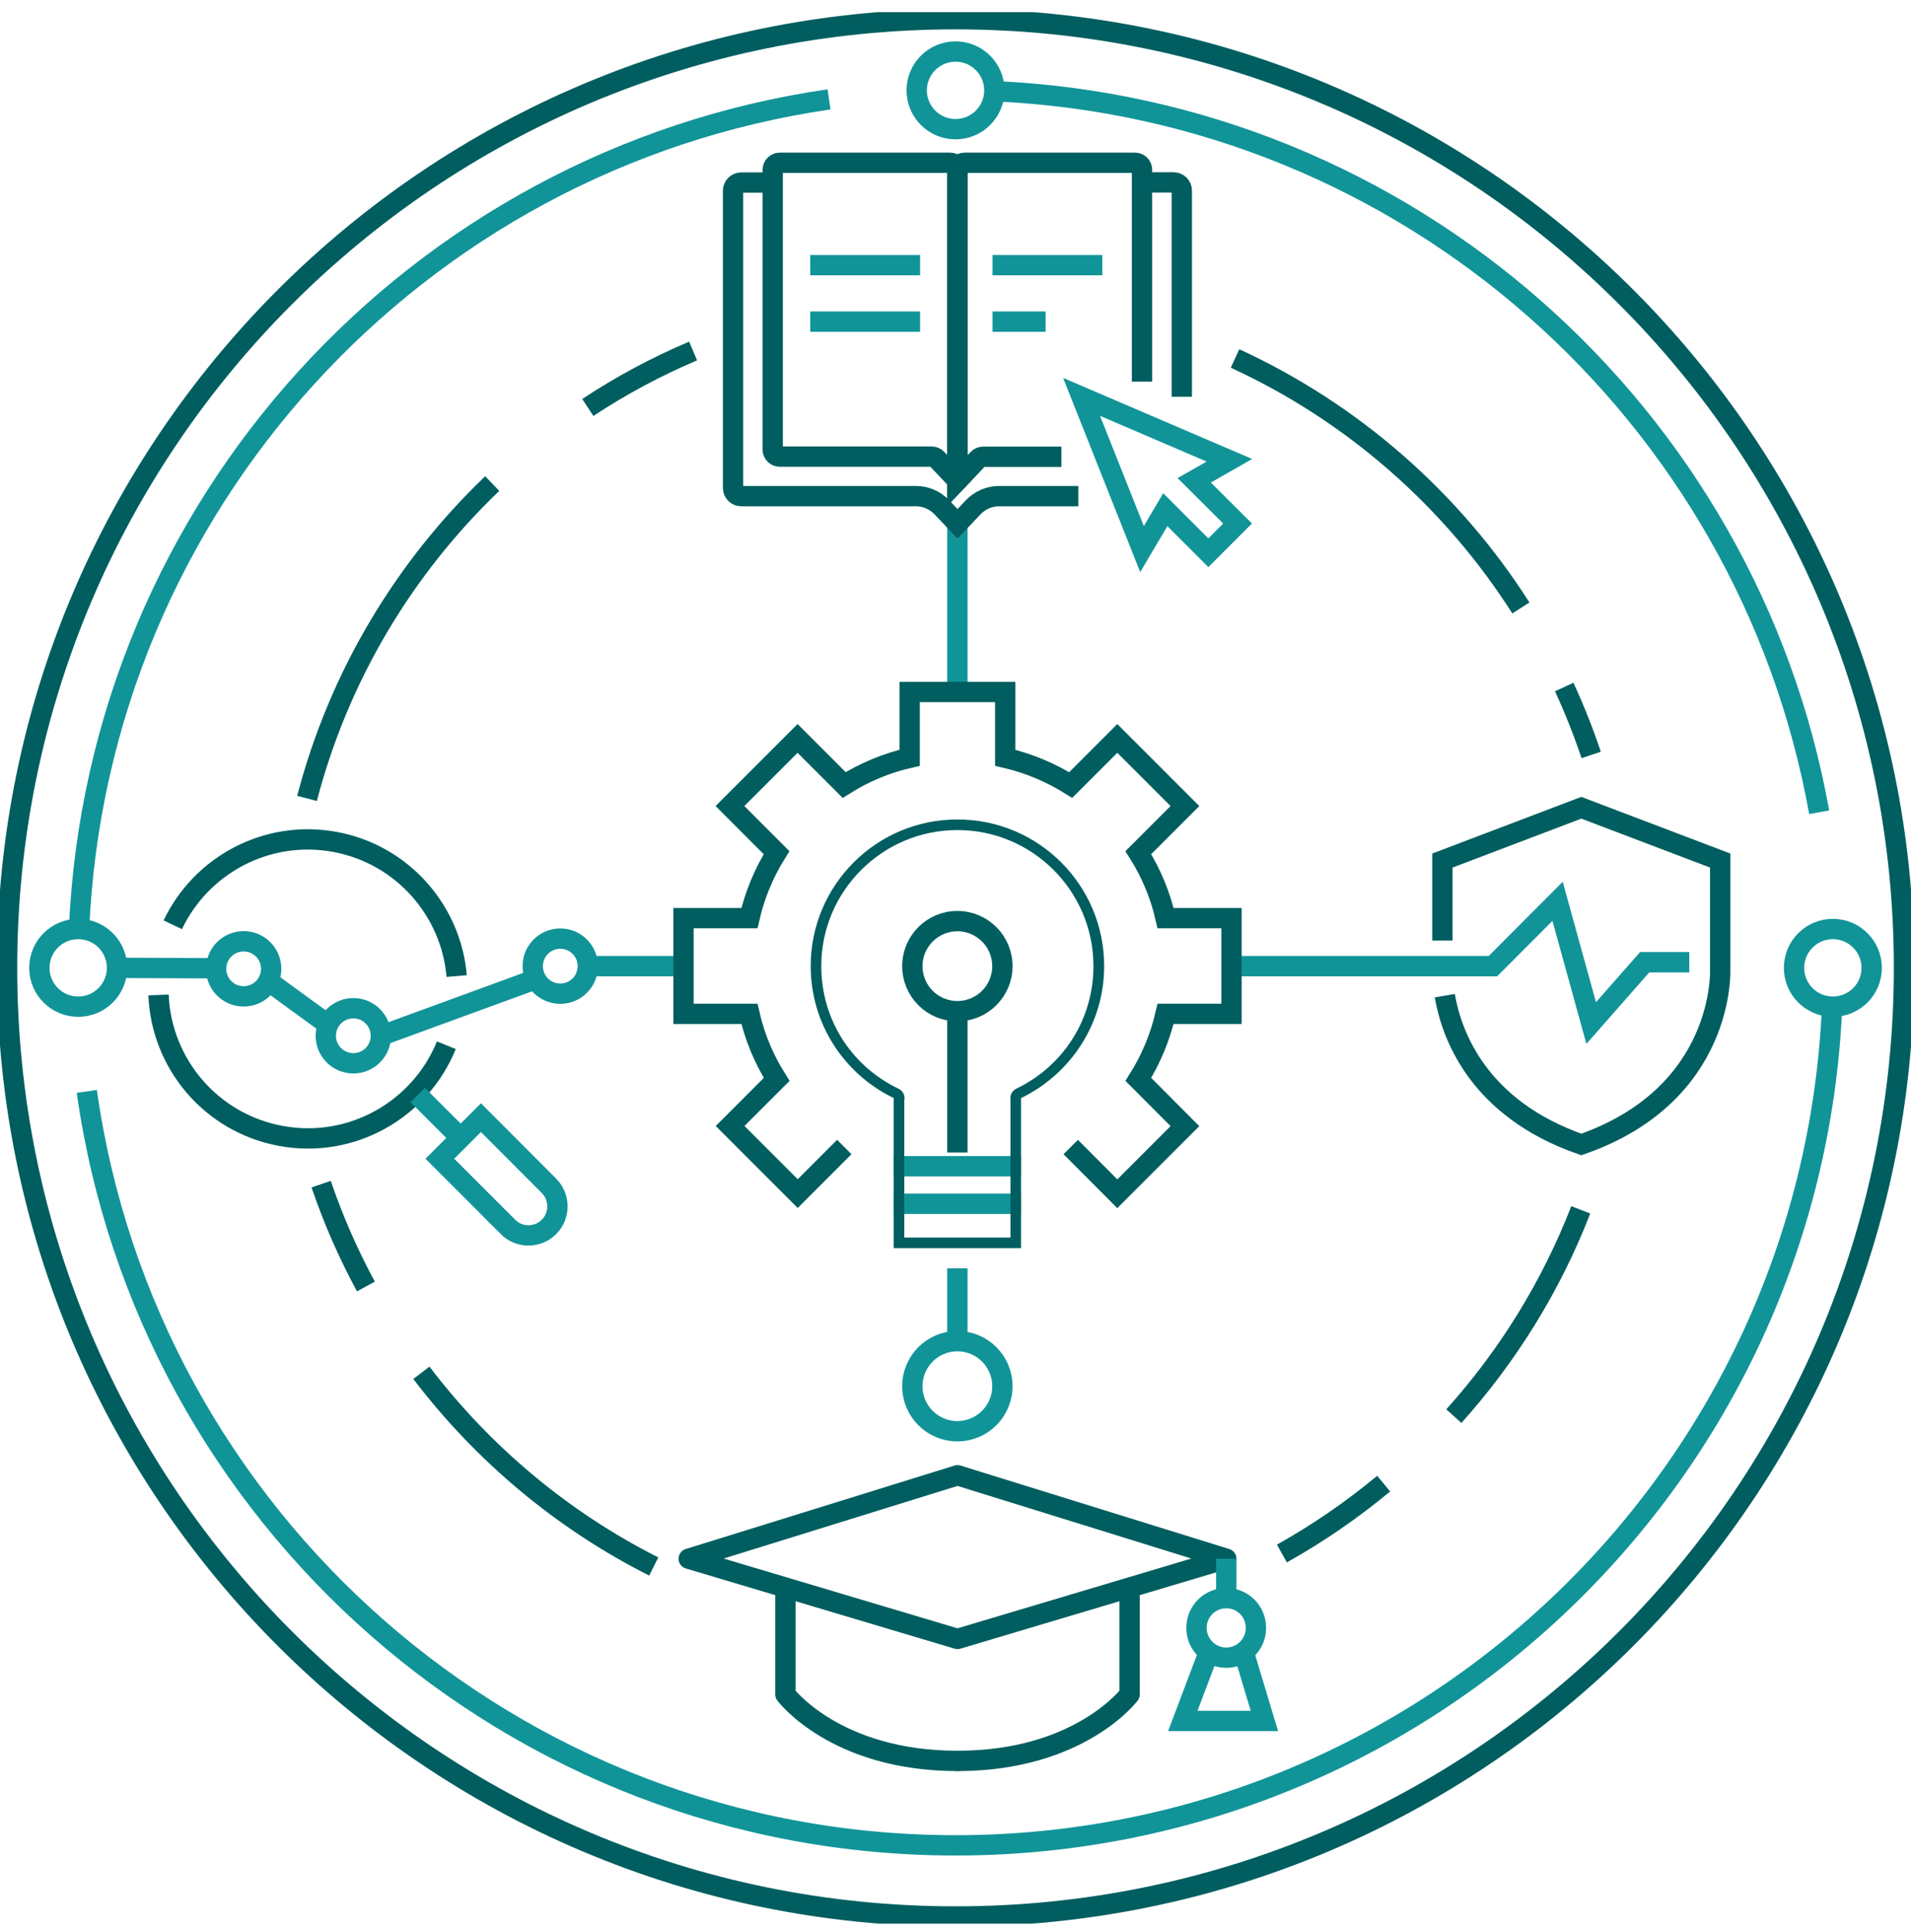 <svg width="94" height="95" viewBox="0 0 94 95" fill="none" xmlns="http://www.w3.org/2000/svg">
<g clip-path="url(#clip0_15843_23425)">
<path d="M47.002 94.253C72.768 94.253 93.656 73.365 93.656 47.599C93.656 21.832 72.768 0.944 47.002 0.944C21.235 0.944 0.347 21.832 0.347 47.599C0.347 73.365 21.235 94.253 47.002 94.253Z" stroke="#005E60" stroke-miterlimit="10"/>
<path d="M76.942 33.788C77.442 34.871 77.887 35.989 78.269 37.128" stroke="#005E60" stroke-miterlimit="10"/>
<path d="M60.75 17.63C66.534 20.289 71.415 24.574 74.811 29.899" stroke="#005E60" stroke-miterlimit="10"/>
<path d="M28.913 20.039C30.545 18.963 32.274 18.033 34.093 17.262" stroke="#005E60" stroke-miterlimit="10"/>
<path d="M15.102 39.266C16.665 33.267 19.873 27.934 24.212 23.782" stroke="#005E60" stroke-miterlimit="10"/>
<path d="M17.998 63.27C17.13 61.666 16.394 59.986 15.797 58.236" stroke="#005E60" stroke-miterlimit="10"/>
<path d="M32.156 77.04C27.657 74.769 23.754 71.492 20.727 67.513" stroke="#005E60" stroke-miterlimit="10"/>
<path d="M68.061 72.964C66.506 74.255 64.833 75.408 63.055 76.401" stroke="#005E60" stroke-miterlimit="10"/>
<path d="M77.755 59.5C76.297 63.264 74.165 66.694 71.513 69.645" stroke="#005E60" stroke-miterlimit="10"/>
<path d="M3.888 45.696C4.798 24.837 20.512 7.819 40.78 4.888" stroke="#119498" stroke-miterlimit="10"/>
<path d="M90.115 49.585C89.08 72.499 70.172 90.754 47.002 90.754C25.226 90.754 7.221 74.63 4.27 53.674" stroke="#119498" stroke-miterlimit="10"/>
<path d="M48.911 4.486C69.277 5.374 85.976 20.373 89.483 39.947" stroke="#119498" stroke-miterlimit="10"/>
<path d="M33.614 47.515H28.913" stroke="#119498" stroke-miterlimit="10"/>
<path d="M60.576 47.515H73.436L76.616 44.328L78.269 50.314L80.9 47.321H83.094" stroke="#119498" stroke-miterlimit="10"/>
<path d="M47.092 34.038V25.761" stroke="#119498" stroke-miterlimit="10"/>
<path d="M47.092 65.666V62.375" stroke="#119498" stroke-miterlimit="10"/>
<path d="M92.066 47.599C92.066 48.654 91.212 49.508 90.156 49.508C89.101 49.508 88.247 48.654 88.247 47.599C88.247 46.543 89.101 45.689 90.156 45.689C91.212 45.689 92.066 46.543 92.066 47.599Z" stroke="#119498" stroke-miterlimit="10"/>
<path d="M5.756 47.599C5.756 48.654 4.902 49.508 3.847 49.508C2.791 49.508 1.937 48.654 1.937 47.599C1.937 46.543 2.791 45.689 3.847 45.689C4.902 45.689 5.756 46.543 5.756 47.599Z" stroke="#119498" stroke-miterlimit="10"/>
<path d="M47.092 70.388C48.315 70.388 49.307 69.396 49.307 68.173C49.307 66.949 48.315 65.958 47.092 65.958C45.868 65.958 44.877 66.949 44.877 68.173C44.877 69.396 45.868 70.388 47.092 70.388Z" stroke="#119498" stroke-miterlimit="10"/>
<path d="M47.002 6.353C48.056 6.353 48.911 5.499 48.911 4.444C48.911 3.389 48.056 2.534 47.002 2.534C45.947 2.534 45.092 3.389 45.092 4.444C45.092 5.499 45.947 6.353 47.002 6.353Z" stroke="#119498" stroke-miterlimit="10"/>
<path d="M47.092 49.73C48.315 49.73 49.307 48.739 49.307 47.515C49.307 46.292 48.315 45.3 47.092 45.3C45.868 45.3 44.877 46.292 44.877 47.515C44.877 48.739 45.868 49.73 47.092 49.73Z" stroke="#005E60" stroke-miterlimit="10"/>
<path d="M52.667 56.41L54.959 58.709L58.285 55.383L55.993 53.084C56.611 52.105 57.063 51.022 57.334 49.862H60.576V45.154H57.334C57.07 43.995 56.611 42.912 55.993 41.933L58.285 39.641L54.959 36.315L52.667 38.607C51.688 37.996 50.605 37.537 49.446 37.267V34.031H44.745V37.267C43.585 37.53 42.502 37.989 41.523 38.607L39.232 36.315L35.906 39.641L38.197 41.933C37.586 42.912 37.128 43.995 36.864 45.154H33.621V49.862H36.864C37.128 51.022 37.586 52.105 38.204 53.084L35.913 55.376L39.239 58.702L41.53 56.41" stroke="#005E60" stroke-miterlimit="10"/>
<path d="M47.092 49.723V56.681" stroke="#005E60" stroke-miterlimit="10"/>
<path d="M43.96 57.355H50.216" stroke="#119498" stroke-miterlimit="10"/>
<path d="M43.96 59.202H50.216" stroke="#119498" stroke-miterlimit="10"/>
<path d="M47.092 40.822C50.786 40.822 53.785 43.821 53.785 47.515C53.785 50.105 52.327 52.418 49.987 53.542C49.786 53.64 49.675 53.855 49.703 54.07V60.861H44.481V54.126C44.536 53.89 44.419 53.647 44.196 53.542C41.849 52.418 40.398 50.105 40.398 47.515C40.398 43.821 43.405 40.822 47.092 40.822ZM47.092 40.301C43.106 40.301 39.877 43.53 39.877 47.515C39.877 50.376 41.551 52.848 43.974 54.008H43.96V61.382H50.223V54.008H50.216C52.633 52.841 54.313 50.376 54.313 47.515C54.313 43.53 51.084 40.301 47.099 40.301" fill="#005E60"/>
<path d="M13.339 47.647C13.339 48.397 12.735 49.001 11.985 49.001C11.235 49.001 10.631 48.397 10.631 47.647C10.631 46.897 11.235 46.293 11.985 46.293C12.735 46.293 13.339 46.897 13.339 47.647Z" stroke="#119498" stroke-miterlimit="10"/>
<path d="M28.913 47.515C28.913 48.265 28.309 48.869 27.559 48.869C26.809 48.869 26.205 48.265 26.205 47.515C26.205 46.766 26.809 46.161 27.559 46.161C28.309 46.161 28.913 46.766 28.913 47.515Z" stroke="#119498" stroke-miterlimit="10"/>
<path d="M18.734 50.939C18.734 51.688 18.13 52.293 17.38 52.293C16.63 52.293 16.026 51.688 16.026 50.939C16.026 50.189 16.63 49.585 17.38 49.585C18.13 49.585 18.734 50.189 18.734 50.939Z" stroke="#119498" stroke-miterlimit="10"/>
<path d="M10.631 47.62L5.756 47.599" stroke="#119498" stroke-miterlimit="10"/>
<path d="M16.033 50.314L13.255 48.293" stroke="#119498" stroke-miterlimit="10"/>
<path d="M26.372 48.147L18.734 50.939" stroke="#119498" stroke-miterlimit="10"/>
<path d="M8.499 45.481C9.895 42.544 13.13 40.787 16.477 41.405C19.803 42.023 22.192 44.787 22.463 48.002" stroke="#005E60" stroke-miterlimit="10"/>
<path d="M21.956 51.404C20.671 54.57 17.297 56.514 13.804 55.862C10.36 55.223 7.93 52.286 7.798 48.932" stroke="#005E60" stroke-miterlimit="10"/>
<path d="M20.546 53.855L22.671 55.973" stroke="#119498" stroke-miterlimit="10"/>
<path d="M24.99 60.34L21.636 56.986L23.657 54.966L27.004 58.32C27.559 58.875 27.559 59.785 27.004 60.34C26.448 60.896 25.539 60.896 24.983 60.34H24.99Z" stroke="#119498" stroke-miterlimit="10"/>
<path d="M47.092 23.629L46.085 22.567C46.015 22.497 45.925 22.456 45.828 22.456H38.357C38.162 22.456 38.009 22.296 38.009 22.109V8.353C38.009 8.159 38.169 8.006 38.357 8.006H46.738C46.932 8.006 47.085 8.166 47.085 8.353V23.636L47.092 23.629Z" stroke="#005E60" stroke-miterlimit="10"/>
<path d="M56.174 18.769V8.353C56.174 8.159 56.021 8.006 55.827 8.006H47.446C47.251 8.006 47.099 8.166 47.099 8.353V23.636L48.105 22.574C48.168 22.504 48.265 22.463 48.362 22.463H52.209" stroke="#005E60" stroke-miterlimit="10"/>
<path d="M58.132 19.512V9.374C58.132 9.152 57.952 8.971 57.729 8.971H56.174" stroke="#005E60" stroke-miterlimit="10"/>
<path d="M38.017 8.978H36.461C36.239 8.978 36.058 9.159 36.058 9.381V23.997C36.058 24.22 36.239 24.4 36.461 24.4H45.057C45.536 24.4 45.995 24.601 46.328 24.948L47.099 25.761L47.87 24.948C48.203 24.601 48.661 24.4 49.14 24.4H53.042" stroke="#005E60" stroke-miterlimit="10"/>
<path d="M48.821 13.04H54.223" stroke="#119498" stroke-miterlimit="10"/>
<path d="M48.821 15.818H51.431" stroke="#119498" stroke-miterlimit="10"/>
<path d="M39.856 13.04H45.259" stroke="#119498" stroke-miterlimit="10"/>
<path d="M39.856 15.818H45.259" stroke="#119498" stroke-miterlimit="10"/>
<path d="M60.472 22.636L53.202 19.519L56.174 27.004L57.32 25.067L59.438 27.184L60.875 25.747L58.743 23.622L60.472 22.636Z" stroke="#119498" stroke-miterlimit="10"/>
<path d="M47.099 80.602L60.319 76.658L47.099 72.554L33.878 76.658L47.099 80.602Z" stroke="#005E60" stroke-linecap="round" stroke-linejoin="round"/>
<path d="M38.634 78.533V83.331C38.634 83.331 41.079 86.601 47.099 86.601" stroke="#005E60" stroke-linecap="round" stroke-linejoin="round"/>
<path d="M55.563 78.533V83.331C55.563 83.331 53.119 86.601 47.099 86.601" stroke="#005E60" stroke-linecap="round" stroke-linejoin="round"/>
<path d="M60.319 76.658V78.269" stroke="#119498" stroke-miterlimit="10"/>
<path d="M61.778 80.06C61.778 80.866 61.125 81.525 60.319 81.525C59.514 81.525 58.854 80.873 58.854 80.06C58.854 79.248 59.507 78.595 60.319 78.595C61.132 78.595 61.778 79.248 61.778 80.06Z" stroke="#119498" stroke-miterlimit="10"/>
<path d="M59.465 81.241L58.181 84.636H62.194L61.173 81.241" stroke="#119498" stroke-miterlimit="10"/>
<path d="M70.95 46.259V42.322L77.783 39.725L84.615 42.322V47.675C84.615 47.675 84.893 53.813 77.783 56.285C72.721 54.522 71.401 50.911 71.068 48.967" stroke="#005E60" stroke-miterlimit="10"/>
</g>
<defs>
<clipPath id="clip0_15843_23425">
<rect width="94.01" height="94.01" fill="white" transform="translate(0 0.597)"/>
</clipPath>
</defs>
</svg>
